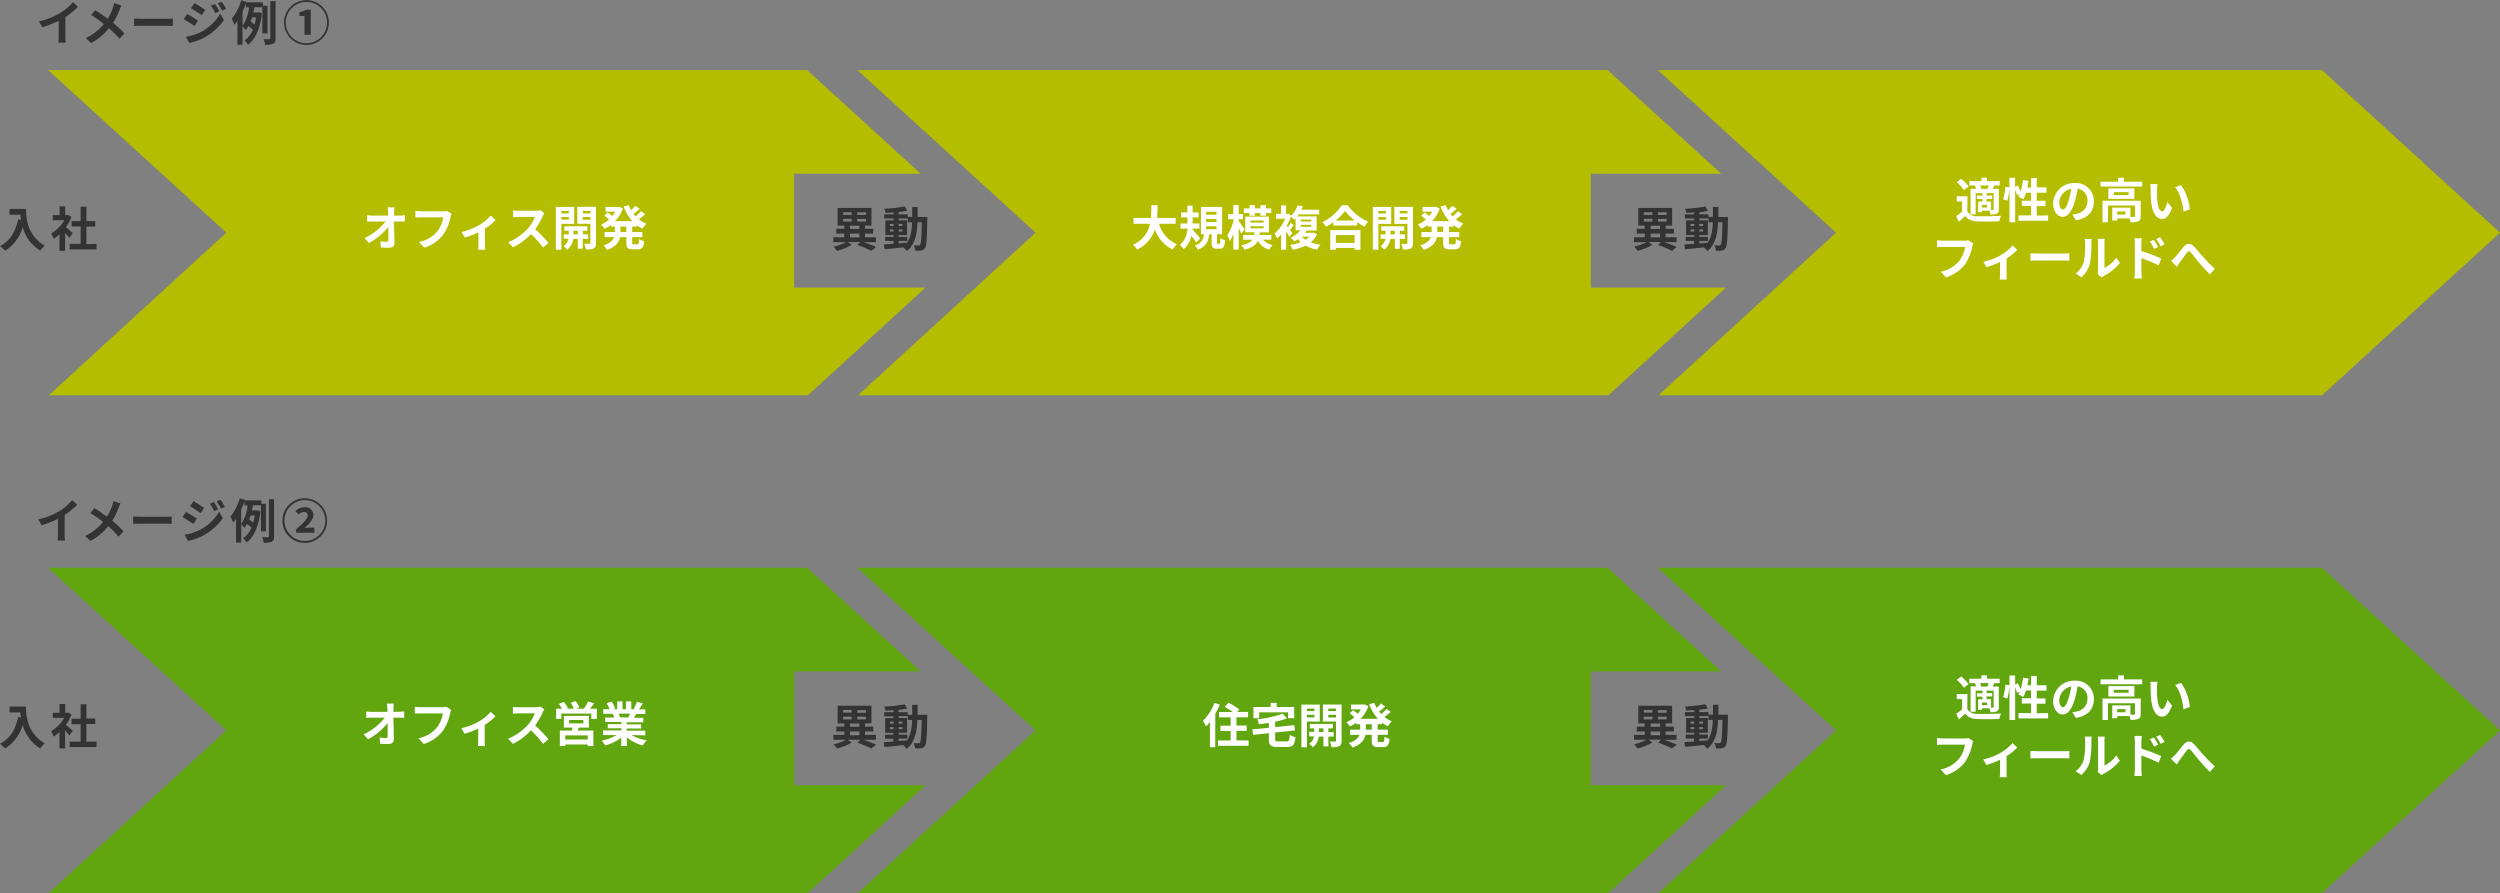 <svg xmlns="http://www.w3.org/2000/svg" viewBox="0 0 734.83 262.48"><rect x="0" y="0" width="734.83" height="262.48" fill="#808080" stroke="none"/><defs><style>.cls-1{fill:#b4bd00;}.cls-2{fill:#fff;}.cls-3{fill:#333;}.cls-4{fill:#61a60e;}</style></defs><g id="レイヤー_2" data-name="レイヤー 2"><g id="レイヤー_1-2" data-name="レイヤー 1"><polygon class="cls-1" points="467.6 84.53 467.6 51.06 505.92 51.06 472.53 20.6 252.01 20.6 304.39 68.39 252.19 116.2 472.75 116.2 507.33 84.53 467.6 84.53"/><polygon class="cls-1" points="233.41 84.53 233.41 51.06 270.63 51.06 237.25 20.6 14.14 20.6 66.53 68.39 14.33 116.2 237.47 116.2 272.05 84.53 233.41 84.53"/><polygon class="cls-1" points="708.67 44.5 682.51 20.6 487.29 20.6 539.68 68.39 487.48 116.2 682.51 116.2 708.67 92.3 734.83 68.4 708.67 44.5"/><path class="cls-2" d="M117.54,63.37a10.25,10.25,0,0,0,1.46-.12v1.87c-.45,0-1,0-1.36,0h-1.81c0,2,.1,4.38.13,6.27,0,.9-.51,1.42-1.57,1.42-.86,0-1.64,0-2.44-.09l-.15-1.82a12.1,12.1,0,0,0,1.86.17c.35,0,.49-.18.49-.59,0-.94,0-2.34,0-3.78a19.15,19.15,0,0,1-5.71,4.73l-1.29-1.45a16.88,16.88,0,0,0,6.16-4.86h-3.82c-.51,0-1.11,0-1.6,0V63.27a15,15,0,0,0,1.56.1h4.63c0-.37,0-.7,0-1s-.07-.93-.14-1.42h2a11.27,11.27,0,0,0-.08,1.42v1Z"/><path class="cls-2" d="M132.73,62.83a5.58,5.58,0,0,0-.31,1,14.32,14.32,0,0,1-2.1,5.1,11.22,11.22,0,0,1-5.63,3.87l-1.53-1.68a9.21,9.21,0,0,0,5.49-3.28,8.77,8.77,0,0,0,1.64-3.95h-6.52c-.63,0-1.31,0-1.67.06V62c.42,0,1.22.11,1.68.11h6.47a4.62,4.62,0,0,0,1.11-.11Z"/><path class="cls-2" d="M145.68,64.68a17.77,17.77,0,0,1-3.15,2.54v4.66a7.41,7.41,0,0,0,.1,1.52h-2.08a12.82,12.82,0,0,0,.07-1.52v-3.6a25.62,25.62,0,0,1-4,1.53l-.93-1.62a18.67,18.67,0,0,0,4.94-1.9,13.91,13.91,0,0,0,3.6-2.91Z"/><path class="cls-2" d="M160,62.67a6.9,6.9,0,0,0-.49.86,20.52,20.52,0,0,1-2.2,3.86,38.82,38.82,0,0,1,3.91,4l-1.6,1.39a31.34,31.34,0,0,0-3.53-4,18.61,18.61,0,0,1-5.26,3.93l-1.45-1.51a16,16,0,0,0,5.75-4,11,11,0,0,0,2.08-3.43h-4.75c-.58,0-1.35.08-1.65.09v-2c.38.05,1.23.09,1.65.09h4.94a5,5,0,0,0,1.45-.18Z"/><path class="cls-2" d="M165,65.79v7.59h-1.63V60.83h5.4v5ZM165,62v.72h2.2V62Zm2.2,2.56v-.77H165v.77Zm4.1,5.65v2.89h-1.46V70.23h-1.34a4.55,4.55,0,0,1-1.79,3.14,6.06,6.06,0,0,0-1.07-1,3.31,3.31,0,0,0,1.43-2.19H165.7V68.87h1.47V67.82h-1.28V66.5h6.77v1.32h-1.32v1.05h1.54v1.36Zm-1.46-1.36V67.82h-1.3v1.05Zm5.34,2.56c0,.86-.15,1.32-.66,1.59a5,5,0,0,1-2.29.32,5.84,5.84,0,0,0-.51-1.65c.63,0,1.32,0,1.53,0s.29-.08.29-.28v-5.6h-3.85v-5h5.49ZM171.31,62v.72h2.27V62Zm2.27,2.59v-.8h-2.27v.8Z"/><path class="cls-2" d="M185.82,66.6v1.59h3v1.52h-3v1.51c0,.51.05.59.45.59h1.07c.37,0,.44-.28.49-1.59a4.05,4.05,0,0,0,1.5.65c-.16,1.85-.6,2.41-1.83,2.41H186c-1.51,0-1.89-.49-1.89-2V69.71h-1.85c-.31,1.47-1.23,2.86-3.82,3.73a6.38,6.38,0,0,0-1.07-1.33c1.94-.59,2.78-1.46,3.13-2.4h-2.78V68.19h3V66.6h-1.18v-.46a11.28,11.28,0,0,1-1.86,1.11,6.81,6.81,0,0,0-1-1.26A8.69,8.69,0,0,0,179,64.54a16.88,16.88,0,0,0-1.39-1.19l1-.87c.42.3,1,.7,1.35,1a7.9,7.9,0,0,0,.88-1.26H178V60.83h3.66l.29-.06,1.12.52A9.68,9.68,0,0,1,180.79,65h5.07a12.9,12.9,0,0,1-2.55-4.29l1.5-.42a8.91,8.91,0,0,0,.7,1.5,14.85,14.85,0,0,0,1.25-1.3l1.26.9c-.58.51-1.22,1.06-1.8,1.48.2.25.41.49.63.73a14.29,14.29,0,0,0,1.57-1.51l1.22.86a21.93,21.93,0,0,1-1.85,1.52A8.71,8.71,0,0,0,190,65.76a6.93,6.93,0,0,0-1.15,1.44,9.42,9.42,0,0,1-1.72-1v.45Zm-1.74,0h-1.72v1.59h1.72Z"/><path class="cls-2" d="M340.68,65.78a9.35,9.35,0,0,0,5.24,6,6.73,6.73,0,0,0-1.23,1.57,10.43,10.43,0,0,1-5.25-5.94,9.65,9.65,0,0,1-5.24,5.95A5,5,0,0,0,333,71.94,8.4,8.4,0,0,0,338,65.78h-4.82V64.05h5.1c.14-1.31.12-2.59.14-3.74h1.82c0,1.15,0,2.44-.17,3.74h5.5v1.73Z"/><path class="cls-2" d="M351.6,71.28a23.83,23.83,0,0,0-1.4-2,6.91,6.91,0,0,1-2.28,3.94A6.08,6.08,0,0,0,346.78,72,6.35,6.35,0,0,0,349,67.19h-2V65.68h2V63.91h-1.82V62.44H349v-2h1.55v2h1.76v1.47h-1.76v1.77h2v1.51h-2l0,.34c.59.6,1.93,2.14,2.24,2.53Zm6.79.38c.23,0,.28-.18.31-1.65a4.93,4.93,0,0,0,1.38.6c-.14,2-.52,2.49-1.52,2.49h-.92c-1.23,0-1.5-.46-1.5-1.83V68.83h-.72c-.23,2.06-.86,3.63-3.33,4.57a4.34,4.34,0,0,0-.9-1.25,3.45,3.45,0,0,0,2.67-3.32H353v-8h6.22v8h-1.5v2.41c0,.38,0,.42.24.42Zm-3.89-8.57h3.07v-.83H354.5Zm0,2.14h3.07V64.4H354.5Zm0,2.13h3.07v-.83H354.5Z"/><path class="cls-2" d="M364.82,68.65c-.16-.41-.42-1-.72-1.59v6.31h-1.58V68.63a11.66,11.66,0,0,1-1,2.23,11.2,11.2,0,0,0-.8-1.68,13.18,13.18,0,0,0,1.84-4.37v-.37H361V62.9h1.51V60.3h1.58v2.6h1.26v1.53H364.1v.49c.42.56,1.46,2.16,1.71,2.56Zm6.44,1.8A4.78,4.78,0,0,0,374.08,72a6.31,6.31,0,0,0-1,1.37,5.13,5.13,0,0,1-3.33-2.6c-.59,1.2-1.72,2.07-4,2.63a4.7,4.7,0,0,0-.85-1.33c1.76-.35,2.68-.87,3.2-1.6h-2.68V69.08h3.21c0-.25.08-.52.11-.8H366V63.66h7v4.62h-2.69c0,.28-.07.54-.11.8h3.5v1.37Zm-4-7.83h-1.64V61.25h1.64v-.94h1.59v.94h1.62v-.94h1.63v.94h1.57v1.37h-1.57v.8h-1.63v-.8h-1.62v.8h-1.59Zm.3,2.81h3.85v-.62h-3.85Zm0,1.69h3.85V66.5h-3.85Z"/><path class="cls-2" d="M387.11,68.84a6.46,6.46,0,0,1-1.86,2.38,12.05,12.05,0,0,0,2.91.7,6.18,6.18,0,0,0-1,1.46,10.52,10.52,0,0,1-3.39-1.19A13.9,13.9,0,0,1,380,73.4a5.57,5.57,0,0,0-.83-1.42,13.71,13.71,0,0,0,3.18-.78,6.64,6.64,0,0,1-.85-.91,11.45,11.45,0,0,1-1.1.67,4.3,4.3,0,0,0-1.08-1.09,7.75,7.75,0,0,0,2.92-2.19h-1.42V64.16a4.18,4.18,0,0,1-.4.44,4.64,4.64,0,0,0-1-.86,17.3,17.3,0,0,1-1.18,2.64l.35.43a13,13,0,0,0,.73-1.33l.94.66c-.37.53-.73,1.06-1.05,1.48l.66.87-.93,1.1a17.24,17.24,0,0,0-.91-1.56v5.35h-1.48V68.89a11.29,11.29,0,0,1-1.17,1.21,5.36,5.36,0,0,0-.75-1.47,11.79,11.79,0,0,0,3.12-4.33h-2.7V62.86h1.48V60.37h1.49v2.49h.44l.26,0,.84.53a9,9,0,0,0,1.86-3l1.54.25c-.14.34-.29.66-.45,1h5.24v1.37h-6a4.65,4.65,0,0,1-.42.6H387v4.16H384.1c-.16.22-.31.45-.49.66h2.22l.3-.06Zm-4.76-3.72h3.08v-.58h-3.08Zm0,1.54h3.08v-.59h-3.08Zm.33,2.9a4.72,4.72,0,0,0,1.1.92,4.88,4.88,0,0,0,1.09-.92Z"/><path class="cls-2" d="M396.14,60.31a14,14,0,0,0,6,4.82,8.93,8.93,0,0,0-1.08,1.5,17.06,17.06,0,0,1-2.14-1.33v1h-7v-1a19.37,19.37,0,0,1-2.17,1.37,6.36,6.36,0,0,0-1.05-1.36,14.79,14.79,0,0,0,5.7-5ZM391,67.65h8.88V73.4h-1.71v-.52h-5.53v.52H391Zm7.21-2.86A15.15,15.15,0,0,1,395.35,62a14.27,14.27,0,0,1-2.79,2.84Zm-5.57,4.33v2.29h5.53V69.12Z"/><path class="cls-2" d="M405.15,65.79v7.59h-1.63V60.83h5.4v5Zm0-3.77v.72h2.2V62Zm2.2,2.56v-.77h-2.2v.77Zm4.1,5.65v2.89H410V70.23h-1.35a4.55,4.55,0,0,1-1.79,3.14,5.73,5.73,0,0,0-1.07-1,3.31,3.31,0,0,0,1.43-2.19h-1.41V68.87h1.47V67.82H406V66.5h6.77v1.32h-1.32v1.05H413v1.36ZM410,68.87V67.82h-1.31v1.05Zm5.33,2.56c0,.86-.15,1.32-.66,1.59a5,5,0,0,1-2.29.32,5.84,5.84,0,0,0-.51-1.65c.63,0,1.32,0,1.53,0s.29-.08.29-.28v-5.6h-3.85v-5h5.49ZM411.42,62v.72h2.27V62Zm2.27,2.59v-.8h-2.27v.8Z"/><path class="cls-2" d="M425.93,66.6v1.59h3v1.52h-3v1.51c0,.51.06.59.45.59h1.08c.36,0,.43-.28.49-1.59a4,4,0,0,0,1.5.65c-.17,1.85-.61,2.41-1.84,2.41h-1.53c-1.51,0-1.89-.49-1.89-2V69.71h-1.85c-.3,1.47-1.23,2.86-3.82,3.73a6.38,6.38,0,0,0-1.07-1.33c1.94-.59,2.78-1.46,3.13-2.4H417.8V68.19h3V66.6h-1.17v-.46a11.8,11.8,0,0,1-1.87,1.11,6.42,6.42,0,0,0-1-1.26,8.54,8.54,0,0,0,2.33-1.45,14.1,14.1,0,0,0-1.39-1.19l1.05-.87c.42.3,1,.7,1.35,1a7.9,7.9,0,0,0,.88-1.26h-2.86V60.83h3.66l.29-.06,1.12.52A9.56,9.56,0,0,1,420.9,65H426a12.9,12.9,0,0,1-2.55-4.29l1.5-.42a9.77,9.77,0,0,0,.7,1.5,13.51,13.51,0,0,0,1.25-1.3l1.26.9c-.58.51-1.22,1.06-1.79,1.48a8.42,8.42,0,0,0,.63.73,14.14,14.14,0,0,0,1.56-1.51l1.22.86a21.93,21.93,0,0,1-1.85,1.52,8.59,8.59,0,0,0,2.18,1.27,6.34,6.34,0,0,0-1.15,1.44,9.5,9.5,0,0,1-1.73-1v.45Zm-1.74,0h-1.72v1.59h1.72Z"/><path class="cls-2" d="M578.26,62.16a3.24,3.24,0,0,0,3,1.39c1.68.07,5,0,6.92-.13a7.06,7.06,0,0,0-.52,1.63c-1.74.08-4.71.11-6.42,0a4.39,4.39,0,0,1-3.63-1.56c-.56.55-1.13,1.08-1.84,1.68l-.79-1.65a15.89,15.89,0,0,0,1.74-1.29V59.22h-1.57V57.69h3.15Zm-1-6.28a11,11,0,0,0-2.1-2.32l1.27-1a12.42,12.42,0,0,1,2.2,2.22Zm3.43-1.37h-1.85V53.22h3.57v-1H584v1h3.78v1.29H586.2c-.18.37-.35.69-.5,1h1.82v6c0,.67-.11,1-.56,1.29a4.51,4.51,0,0,1-1.89.24,5.08,5.08,0,0,0-.32-1.11h-2.19v.42h-1.13V59.26h1.29v-.77h-1.64v-1h1.64v-.73h-2V63h-1.5V55.49h1.6a3.8,3.8,0,0,0-.35-.92Zm3.49,1c.12-.29.25-.66.36-1H582a3.15,3.15,0,0,1,.33,1Zm-.12,4.71h-1.51V61h1.51ZM586,56.75h-2.08v.73h1.65v1h-1.65v.77h1.31V61.7h.56c.16,0,.21-.06.21-.23Z"/><path class="cls-2" d="M602,63.31v1.58H593.3V63.31H597v-2.8h-2.71V59H597V56.66H595.5a9.34,9.34,0,0,1-.79,1.93,14.66,14.66,0,0,0-1.48-.76q.21-.37.42-.81l-.8.36a10.3,10.3,0,0,0-.53-1.61v9.57h-1.67v-10A17.83,17.83,0,0,1,590,59l-1.23-.45a16.69,16.69,0,0,0,.68-3.64l1.18.16V52.26h1.67V54.9l.81-.33a16.8,16.8,0,0,1,.77,1.76,16.86,16.86,0,0,0,.74-3.41l1.63.22c-.1.66-.21,1.32-.35,2H597V52.34h1.67v2.75h2.85v1.57h-2.85V59h2.56v1.56h-2.56v2.8Z"/><path class="cls-2" d="M609.13,63.06a11.06,11.06,0,0,0,1.29-.23,3.75,3.75,0,0,0,3.15-3.71,3.43,3.43,0,0,0-2.9-3.67,29.2,29.2,0,0,1-.82,3.77c-.83,2.8-2,4.51-3.55,4.51s-2.83-1.7-2.83-4a6.18,6.18,0,0,1,6.39-5.93,5.29,5.29,0,0,1,5.6,5.42c0,2.91-1.79,5-5.29,5.52Zm-1.08-4.21a21.44,21.44,0,0,0,.75-3.36,4.36,4.36,0,0,0-3.52,4c0,1.4.56,2.09,1.08,2.09S607.49,60.73,608.05,58.85Z"/><path class="cls-2" d="M629.66,53.42v1.41H617.42V53.42h5.18V52.24h1.69v1.18Zm-.45,10.15c0,.78-.15,1.22-.7,1.48a5.65,5.65,0,0,1-2.27.26,4.92,4.92,0,0,0-.32-1.12h-3.61v.63h-1.46V61.05h5.35v2.72h1.07c.2,0,.26-.06.26-.22V60.42H619.6v4.92H618V59h11.23Zm-1.85-8.2v3.08h-7.65V55.37Zm-1.69,1.1H621.3v.86h4.37Zm-.94,5.69h-2.42v.91h2.42Z"/><path class="cls-2" d="M634,55.83c0,.9,0,2,.08,2.94.2,2,.62,3.36,1.49,3.36.65,0,1.2-1.62,1.47-2.72l1.4,1.69c-.93,2.4-1.8,3.26-2.92,3.26-1.51,0-2.84-1.37-3.23-5.1-.13-1.27-.16-2.88-.16-3.74a8.43,8.43,0,0,0-.09-1.4l2.13,0A10.74,10.74,0,0,0,634,55.83Zm9.63,5.7-1.83.7c-.21-2.23-1-5.49-2.47-7.2l1.77-.59A15,15,0,0,1,643.67,61.53Z"/><path class="cls-2" d="M580,71.59a5.33,5.33,0,0,0-.31,1,14.32,14.32,0,0,1-2.1,5.1A11.26,11.26,0,0,1,572,81.54l-1.53-1.68a9.29,9.29,0,0,0,5.49-3.28,8.77,8.77,0,0,0,1.64-4H571c-.63,0-1.3,0-1.66.05v-2c.42,0,1.21.11,1.68.11h6.47a4.62,4.62,0,0,0,1.11-.11Z"/><path class="cls-2" d="M592.94,73.44A17.77,17.77,0,0,1,589.79,76v4.66a8.19,8.19,0,0,0,.09,1.51h-2.07c0-.28.07-1,.07-1.51V77a25.62,25.62,0,0,1-4,1.53L583,76.94a18.62,18.62,0,0,0,5-1.89,13.91,13.91,0,0,0,3.6-2.91Z"/><path class="cls-2" d="M596.82,74.44c.51,0,1.53.08,2.26.08h7.52c.65,0,1.28-.06,1.64-.08v2.19c-.34,0-1-.07-1.64-.07h-7.52c-.8,0-1.74,0-2.26.07Z"/><path class="cls-2" d="M610.1,80.4a6.64,6.64,0,0,0,2.38-3.35,24.23,24.23,0,0,0,.4-5.54,5.43,5.43,0,0,0-.12-1.28h2.06a8,8,0,0,0-.1,1.26,30.83,30.83,0,0,1-.42,6,8.12,8.12,0,0,1-2.5,4Zm6.48.21a5,5,0,0,0,.11-1V71.41a6.59,6.59,0,0,0-.11-1.2h2.09a6.25,6.25,0,0,0-.1,1.21v7.33a8.85,8.85,0,0,0,3.46-3l1.08,1.54a15.32,15.32,0,0,1-4.75,3.83,3.89,3.89,0,0,0-.62.42Z"/><path class="cls-2" d="M629.42,73.78A49,49,0,0,1,635.27,76l-.78,2a38.69,38.69,0,0,0-5.07-2.09v4c0,.39.07,1.37.14,1.94h-2.2a15.82,15.82,0,0,0,.14-1.94V71.73a9.64,9.64,0,0,0-.14-1.69h2.18a16.78,16.78,0,0,0-.12,1.69Zm3.72-.62A11.25,11.25,0,0,0,631.91,71l1.18-.5c.39.59.95,1.48,1.27,2.11Zm1.92-.78a12.61,12.61,0,0,0-1.3-2.11l1.16-.54a17.72,17.72,0,0,1,1.32,2.07Z"/><path class="cls-2" d="M639.29,75.63c.64-.66,1.72-2.09,2.57-3.09s1.88-1.2,2.89-.22,2,2.35,2.87,3.25A46.82,46.82,0,0,0,651,79l-1.43,1.64c-1-.94-2.18-2.27-3.07-3.3S644.62,75,644,74.24c-.49-.53-.74-.46-1.14,0-.55.7-1.54,2.07-2.13,2.86-.32.45-.63,1-.89,1.32l-1.68-1.74A12.84,12.84,0,0,0,639.29,75.63Z"/><path class="cls-3" d="M7.64,61.42c0,2.65.37,7.76,5.51,10.8a8.9,8.9,0,0,0-1.34,1.45,11.82,11.82,0,0,1-5.14-6.9,12.09,12.09,0,0,1-5.15,6.92A13.56,13.56,0,0,0,0,72.33c2.9-1.47,4.57-4.17,5.33-7.86l.86.16A15.16,15.16,0,0,1,6,63.11H2.81V61.42Z"/><path class="cls-3" d="M20.38,69.91a18.39,18.39,0,0,0-1.24-1.47v5.28H17.49V68.88a12.31,12.31,0,0,1-1.73,1.35A6.65,6.65,0,0,0,15,68.65a10.51,10.51,0,0,0,3.9-3.93H15.51V63.23h2V60.65h1.65v2.58h.62l.3-.08.93.61a13.58,13.58,0,0,1-1.64,3c.67.55,1.74,1.52,2,1.8Zm8,1.78v1.62h-7.9V71.69H23.7V66.56H21.05V65H23.7V60.76h1.7V65H28v1.61H25.4v5.13Z"/><path class="cls-3" d="M253.83,71.17c1.34.46,2.76,1,3.67,1.43l-1.4,1.14A32.81,32.81,0,0,0,252,72l.85-.85h-3.67l1.14.81A16,16,0,0,1,246,73.73a9.07,9.07,0,0,0-1-1.22,15.14,15.14,0,0,0,3.68-1.34h-3.72V69.74h3.19V68.67h-2.32V67.25h2.32v-.94H246.2v-5.2h9.95v5.2h-1.9v.94h2.41v1.42h-2.41v1.07h3.22v1.43Zm-6-8h2.51v-.77H247.8Zm0,1.94h2.51v-.78H247.8Zm2,2.18h2.78v-.94h-2.78Zm0,2.49h2.78V68.67h-2.78Zm4.71-7.38h-2.56v.77h2.56Zm0,1.93h-2.56v.78h2.56Z"/><path class="cls-3" d="M272.56,63.79s0,.54,0,.74c-.12,5.73-.23,7.76-.68,8.4a1.56,1.56,0,0,1-1.1.7,9.11,9.11,0,0,1-1.73.06,4,4,0,0,0-.49-1.6c.61.06,1.14.07,1.41.07a.48.48,0,0,0,.47-.24c.3-.37.43-2.08.52-6.61h-1.26c-.18,3.76-.82,6.64-3.17,8.5a5.72,5.72,0,0,0-1-1.1c-2,.21-4,.42-5.53.54l-.2-1.4,2.84-.19v-.84h-2.46V69.64h2.46v-.55h-2.41V64.77h2.41v-.55H259.9V63h2.75v-.57c-.81.06-1.61.1-2.36.12a5,5,0,0,0-.37-1.18,42.26,42.26,0,0,0,6-.69l.73,1.25c-.74.15-1.61.28-2.52.38V63h2.68v.77h1.32c0-.93,0-1.9,0-2.93h1.59c0,1,0,2,0,2.93Zm-11,2.64h1.09v-.61h-1.09Zm1.09,1.63v-.63h-1.09v.63Zm1.5,3.47c.8,0,1.62-.12,2.43-.19,1.09-1.52,1.43-3.52,1.52-6h-1.27V64.22h-2.68v.55h2.47v4.32h-2.47v.55h2.53v1.18h-2.53Zm1.09-5.1v-.61h-1.09v.61Zm-1.09,1v.63h1.09v-.63Z"/><path class="cls-3" d="M489.17,71.17c1.34.46,2.77,1,3.67,1.43l-1.39,1.14A33,33,0,0,0,487.37,72l.85-.85h-3.67l1.14.81a16,16,0,0,1-4.37,1.75,9,9,0,0,0-1-1.22A15.06,15.06,0,0,0,484,71.17h-3.71V69.74h3.18V68.67H481.1V67.25h2.32v-.94h-1.87v-5.2h9.94v5.2h-1.9v.94H492v1.42h-2.42v1.07h3.22v1.43Zm-6-8h2.51v-.77h-2.51Zm0,1.94h2.51v-.78h-2.51Zm2,2.18h2.78v-.94h-2.78Zm0,2.49h2.78V68.67h-2.78Zm4.7-7.38h-2.55v.77h2.55Zm0,1.93h-2.55v.78h2.55Z"/><path class="cls-3" d="M507.9,63.79s0,.54,0,.74c-.13,5.73-.24,7.76-.69,8.4a1.56,1.56,0,0,1-1.1.7,9.11,9.11,0,0,1-1.73.06,4,4,0,0,0-.49-1.6c.62.06,1.15.07,1.41.07a.51.51,0,0,0,.48-.24c.29-.37.43-2.08.51-6.61H505c-.19,3.76-.83,6.64-3.17,8.5a5.79,5.79,0,0,0-1-1.1c-2,.21-4,.42-5.53.54l-.19-1.4,2.83-.19v-.84h-2.46V69.64H498v-.55h-2.4V64.77H498v-.55h-2.75V63H498v-.57c-.81.06-1.61.1-2.36.12a5.54,5.54,0,0,0-.36-1.18,42.11,42.11,0,0,0,6-.69L502,62c-.74.15-1.61.28-2.51.38V63h2.68v.77h1.31c0-.93,0-1.9,0-2.93h1.6c0,1,0,2,0,2.93Zm-11,2.64H498v-.61H496.9ZM498,68.06v-.63H496.9v.63Zm1.51,3.47c.79,0,1.62-.12,2.43-.19,1.09-1.52,1.42-3.52,1.52-6h-1.27V64.22H499.5v.55H502v4.32H499.5v.55H502v1.18H499.5Zm1.09-5.1v-.61H499.5v.61Zm-1.09,1v.63h1.09v-.63Z"/><path class="cls-3" d="M19.23,10.72a10.4,10.4,0,0,0,.12,1.83h-2.2a17.12,17.12,0,0,0,.1-1.83V6.12A27.39,27.39,0,0,1,12.44,8l-1-1.71a21.23,21.23,0,0,0,6.35-2.54A14.77,14.77,0,0,0,21.43.62L22.93,2a23.31,23.31,0,0,1-3.7,3Z"/><path class="cls-3" d="M35.7,1.65a10.72,10.72,0,0,0-.57,1.25,20,20,0,0,1-1.89,3.81,36.08,36.08,0,0,1,3.32,3.08L35.13,11.4A28.08,28.08,0,0,0,32,8.32a17.4,17.4,0,0,1-5.19,4.33l-1.61-1.44a15.26,15.26,0,0,0,5.31-4.14A35.64,35.64,0,0,0,26.8,4.43L28,3c1.11.7,2.55,1.68,3.68,2.52a15.54,15.54,0,0,0,1.54-3.31A12.21,12.21,0,0,0,33.56.9Z"/><path class="cls-3" d="M39.42,5.45c.5,0,1.52.08,2.25.08h7.5c.64,0,1.27,0,1.63-.08v2.2c-.33,0-1-.07-1.63-.07h-7.5c-.8,0-1.73,0-2.25.07Z"/><path class="cls-3" d="M58.19,6.08l-1,1.57a36,36,0,0,0-3.18-2L55,4.1C56,4.61,57.48,5.58,58.19,6.08Zm1.12,3.19A14.17,14.17,0,0,0,64.74,4l1.08,1.91a17,17,0,0,1-5.55,5,17.23,17.23,0,0,1-4.66,1.72l-1-1.83A15,15,0,0,0,59.31,9.27Zm1-6.36-1,1.54c-.78-.54-2.24-1.48-3.16-2l1-1.54C58.07,1.42,59.6,2.41,60.33,2.91Zm4.16.44-1.21.52a12.74,12.74,0,0,0-1.23-2.2l1.16-.49A21.31,21.31,0,0,1,64.49,3.35Zm2-.76-1.19.53A14.34,14.34,0,0,0,64,1L65.13.5A18.33,18.33,0,0,1,66.45,2.59Z"/><path class="cls-3" d="M77.12,9.83V2.14H74.78c-.1.49-.2,1-.31,1.52h1.24L76,3.6l1,.29c-.5,4.53-2,7.69-4.11,9.26a5.61,5.61,0,0,0-1-1.27,7.22,7.22,0,0,0,2.44-3.1A9.63,9.63,0,0,0,73,7.63a6.3,6.3,0,0,1-.81,1.18,8.67,8.67,0,0,0-.92-1.12v5.45H69.78v-7a12.32,12.32,0,0,1-.87,1.15,11.41,11.41,0,0,0-.79-1.79A15.44,15.44,0,0,0,70.88.08l1.54.47,0,.14h4.85v1h1.37V9.83ZM71.3,7.59a12.13,12.13,0,0,0,1.9-5.45h-.92V1c-.28.82-.62,1.63-1,2.43ZM74.09,5.1c-.14.42-.28.83-.43,1.22a10.91,10.91,0,0,1,1.16.92,17.4,17.4,0,0,0,.47-2.14ZM81,.34V11.26c0,.88-.15,1.32-.67,1.59a5.61,5.61,0,0,1-2.39.32,5.82,5.82,0,0,0-.5-1.64c.76,0,1.47,0,1.72,0s.31-.07.31-.31V.34Z"/><path class="cls-3" d="M83.48,6.61a6.59,6.59,0,1,1,6.59,6.61A6.61,6.61,0,0,1,83.48,6.61Zm12.66,0a6.07,6.07,0,1,0-6.07,6.1A6.08,6.08,0,0,0,96.14,6.61ZM89.5,4.68H88V3.56a6.21,6.21,0,0,0,2-.69h1.34v7.36H89.5Z"/><polygon class="cls-4" points="467.6 230.81 467.6 197.34 505.92 197.34 472.53 166.89 252.01 166.89 304.39 214.67 252.19 262.48 472.75 262.48 507.33 230.81 467.6 230.81"/><polygon class="cls-4" points="233.41 230.81 233.41 197.34 270.63 197.34 237.25 166.89 14.14 166.89 66.53 214.67 14.33 262.48 237.47 262.48 272.05 230.81 233.41 230.81"/><polygon class="cls-4" points="708.67 190.78 682.51 166.89 487.29 166.89 539.68 214.67 487.48 262.48 682.51 262.48 708.67 238.58 734.83 214.68 708.67 190.78"/><path class="cls-2" d="M358.52,207.11a23.18,23.18,0,0,1-1.31,2.71v9.8h-1.58v-7.39a13.83,13.83,0,0,1-1.16,1.31,11.3,11.3,0,0,0-.87-1.69,15,15,0,0,0,3.38-5.24ZM367,217.65v1.57h-9v-1.57h3.73v-2.79h-3v-1.57h3v-2.44h-3.41v-1.57h4a20.09,20.09,0,0,0-2.34-1.54l1.11-1.19a18.84,18.84,0,0,1,3.17,2l-.62.7h3.21v1.57h-3.41v2.44h3v1.57h-3v2.79Z"/><path class="cls-2" d="M378.12,217.93c.76,0,.88-.3,1-1.94a4.82,4.82,0,0,0,1.66.69c-.23,2.26-.75,2.89-2.51,2.89h-2.7c-2.05,0-2.61-.54-2.61-2.33V215.5l-4.64.49-.19-1.61,4.83-.47v-1.42c-1,.16-2,.28-2.94.38a5.46,5.46,0,0,0-.49-1.46,30.44,30.44,0,0,0,7.47-1.64l1.3,1.38a22.77,22.77,0,0,1-3.5,1v1.56l5.64-.56.2,1.55-5.84.61v1.89c0,.63.12.72.95.72Zm-8-6.82h-1.7v-3.3h5.06v-1.22h1.76v1.22h5.16v3.3h-1.78v-1.73h-8.5Z"/><path class="cls-2" d="M384.15,212.07v7.59h-1.63V207.11h5.4v5Zm0-3.77V209h2.2v-.72Zm2.2,2.57v-.77h-2.2v.77Zm4.1,5.64v2.89H389v-2.89h-1.35a4.55,4.55,0,0,1-1.79,3.14,6.11,6.11,0,0,0-1.07-1,3.27,3.27,0,0,0,1.43-2.19h-1.41v-1.36h1.47V214.1H385v-1.31h6.77v1.31h-1.32v1.05H392v1.36ZM389,215.15V214.1h-1.31v1.05Zm5.33,2.57c0,.85-.15,1.31-.66,1.58a5,5,0,0,1-2.29.32,5.84,5.84,0,0,0-.51-1.65c.63,0,1.32,0,1.53,0s.29-.08.29-.28v-5.6h-3.85v-5h5.49Zm-3.91-9.42V209h2.27v-.72Zm2.27,2.59v-.79h-2.27v.79Z"/><path class="cls-2" d="M404.93,212.88v1.59h3V216h-3v1.52c0,.5.06.58.45.58h1.08c.36,0,.43-.28.49-1.59a4.16,4.16,0,0,0,1.5.66c-.17,1.84-.61,2.41-1.84,2.41h-1.53c-1.51,0-1.89-.49-1.89-2V216h-1.85c-.3,1.47-1.23,2.86-3.82,3.73a6.38,6.38,0,0,0-1.07-1.33c1.94-.59,2.78-1.46,3.13-2.4H396.8v-1.52h3v-1.59h-1.17v-.46a11.09,11.09,0,0,1-1.87,1.11,6.73,6.73,0,0,0-1-1.26,8.75,8.75,0,0,0,2.33-1.44,12.92,12.92,0,0,0-1.39-1.2l1.05-.86c.42.29,1,.7,1.35,1a7.9,7.9,0,0,0,.88-1.26h-2.86v-1.43h3.66l.29-.05,1.12.52a9.52,9.52,0,0,1-2.28,3.72H405a12.9,12.9,0,0,1-2.55-4.29l1.5-.42a9.77,9.77,0,0,0,.7,1.5,13.51,13.51,0,0,0,1.25-1.3l1.26.9c-.58.52-1.22,1.06-1.79,1.48a8.42,8.42,0,0,0,.63.73,14.14,14.14,0,0,0,1.56-1.51l1.22.87c-.57.51-1.24,1.07-1.85,1.51a8.59,8.59,0,0,0,2.18,1.27,6.18,6.18,0,0,0-1.15,1.45,10.77,10.77,0,0,1-1.73-1.05v.44Zm-1.74,0h-1.72v1.59h1.72Z"/><path class="cls-2" d="M578.26,208.44a3.24,3.24,0,0,0,3,1.39c1.68.07,5,0,6.92-.13a7.22,7.22,0,0,0-.52,1.63c-1.74.08-4.71.11-6.42,0a4.39,4.39,0,0,1-3.63-1.56c-.56.55-1.13,1.08-1.84,1.69l-.79-1.66a15.89,15.89,0,0,0,1.74-1.29V205.5h-1.57V204h3.15Zm-1-6.27a10.84,10.84,0,0,0-2.1-2.33l1.27-1a12.14,12.14,0,0,1,2.2,2.23Zm3.43-1.38h-1.85V199.5h3.57v-1H584v1h3.78v1.29H586.2c-.18.37-.35.69-.5,1h1.82v6c0,.68-.11,1-.56,1.29a4.35,4.35,0,0,1-1.89.24,5.08,5.08,0,0,0-.32-1.11h-2.19v.42h-1.13v-3.08h1.29v-.77h-1.64v-1h1.64V203h-2v6.21h-1.5v-7.48h1.6a4,4,0,0,0-.35-.92Zm3.49,1c.12-.29.25-.65.36-1H582a3.24,3.24,0,0,1,.33,1Zm-.12,4.71h-1.51v.77h1.51ZM586,203h-2.08v.72h1.65v1h-1.65v.77h1.31V208h.56c.16,0,.21-.06.21-.22Z"/><path class="cls-2" d="M602,209.59v1.58H593.3v-1.58H597v-2.8h-2.71v-1.56H597v-2.29H595.5a9.12,9.12,0,0,1-.79,1.93,14.66,14.66,0,0,0-1.48-.76c.14-.25.28-.51.42-.81l-.8.37a10.37,10.37,0,0,0-.53-1.62v9.57h-1.67v-10a17.85,17.85,0,0,1-.63,3.71l-1.23-.45a16.46,16.46,0,0,0,.68-3.64l1.18.17v-2.86h1.67v2.65l.81-.34a16.94,16.94,0,0,1,.77,1.77,17.11,17.11,0,0,0,.74-3.42l1.63.22c-.1.66-.21,1.32-.35,2H597v-2.75h1.67v2.75h2.85v1.57h-2.85v2.29h2.56v1.56h-2.56v2.8Z"/><path class="cls-2" d="M609.13,209.34a11.06,11.06,0,0,0,1.29-.23,3.75,3.75,0,0,0,3.15-3.71,3.43,3.43,0,0,0-2.9-3.67,29.2,29.2,0,0,1-.82,3.77c-.83,2.8-2,4.51-3.55,4.51s-2.83-1.69-2.83-4a6.18,6.18,0,0,1,6.39-5.94,5.29,5.29,0,0,1,5.6,5.42c0,2.91-1.79,5-5.29,5.52Zm-1.08-4.2a21.83,21.83,0,0,0,.75-3.37,4.36,4.36,0,0,0-3.52,4c0,1.41.56,2.09,1.08,2.09S607.49,207,608.05,205.14Z"/><path class="cls-2" d="M629.66,199.7v1.42H617.42V199.7h5.18v-1.18h1.69v1.18Zm-.45,10.16c0,.77-.15,1.22-.7,1.47a5.65,5.65,0,0,1-2.27.26,4.92,4.92,0,0,0-.32-1.12h-3.61v.63h-1.46v-3.77h5.35v2.72a9.07,9.07,0,0,0,1.07,0c.2,0,.26-.05.26-.22v-3.12H619.6v4.91H618v-6.3h11.23Zm-1.85-8.21v3.08h-7.65v-3.08Zm-1.69,1.1H621.3v.86h4.37Zm-.94,5.69h-2.42v.91h2.42Z"/><path class="cls-2" d="M634,202.11c0,.9,0,1.95.08,2.94.2,2,.62,3.36,1.49,3.36.65,0,1.2-1.62,1.47-2.71l1.4,1.68c-.93,2.41-1.8,3.26-2.92,3.26-1.51,0-2.84-1.37-3.23-5.1-.13-1.27-.16-2.88-.16-3.74a8.43,8.43,0,0,0-.09-1.4l2.13,0A10.74,10.74,0,0,0,634,202.11Zm9.63,5.7-1.83.7c-.21-2.22-1-5.49-2.47-7.2l1.77-.59A15,15,0,0,1,643.67,207.81Z"/><path class="cls-2" d="M580,217.87a5.58,5.58,0,0,0-.31,1,14.32,14.32,0,0,1-2.1,5.1,11.26,11.26,0,0,1-5.63,3.87l-1.53-1.68a9.24,9.24,0,0,0,5.49-3.28,8.77,8.77,0,0,0,1.64-4H571c-.63,0-1.3,0-1.66.06v-2c.42,0,1.21.11,1.68.11h6.47a4.62,4.62,0,0,0,1.11-.11Z"/><path class="cls-2" d="M592.94,219.72a17.77,17.77,0,0,1-3.15,2.54v4.66a8.31,8.31,0,0,0,.09,1.52h-2.07c0-.28.07-1,.07-1.52v-3.6a25.62,25.62,0,0,1-4,1.53l-.94-1.63a18.29,18.29,0,0,0,5-1.89,13.91,13.91,0,0,0,3.6-2.91Z"/><path class="cls-2" d="M596.82,220.72c.51,0,1.53.08,2.26.08h7.52c.65,0,1.28-.05,1.64-.08v2.2c-.34,0-1-.07-1.64-.07h-7.52c-.8,0-1.74,0-2.26.07Z"/><path class="cls-2" d="M610.1,226.68a6.62,6.62,0,0,0,2.38-3.34,24.36,24.36,0,0,0,.4-5.55,5.43,5.43,0,0,0-.12-1.28h2.06a8.09,8.09,0,0,0-.1,1.27,30.78,30.78,0,0,1-.42,6,8.12,8.12,0,0,1-2.5,4Zm6.48.21a4.92,4.92,0,0,0,.11-1v-8.17a6.59,6.59,0,0,0-.11-1.2h2.09a6.4,6.4,0,0,0-.1,1.22V225a8.9,8.9,0,0,0,3.46-2.95l1.08,1.54a15.43,15.43,0,0,1-4.75,3.82,3.89,3.89,0,0,0-.62.42Z"/><path class="cls-2" d="M629.42,220.06a49,49,0,0,1,5.85,2.18l-.78,1.95a38.69,38.69,0,0,0-5.07-2.09v4c0,.39.07,1.37.14,2h-2.2a16.13,16.13,0,0,0,.14-2V218a9.64,9.64,0,0,0-.14-1.69h2.18c0,.49-.12,1.11-.12,1.69Zm3.72-.62a10.87,10.87,0,0,0-1.23-2.15l1.18-.51c.39.59.95,1.49,1.27,2.12Zm1.92-.78a12.51,12.51,0,0,0-1.3-2.1l1.16-.55a17.72,17.72,0,0,1,1.32,2.07Z"/><path class="cls-2" d="M639.29,221.91c.64-.66,1.72-2.09,2.57-3.08s1.88-1.21,2.89-.23,2,2.36,2.87,3.25a46.76,46.76,0,0,0,3.39,3.41l-1.43,1.63c-1-.93-2.18-2.27-3.07-3.3s-1.89-2.34-2.55-3.07c-.49-.53-.74-.46-1.14,0-.55.7-1.54,2.08-2.13,2.86-.32.45-.63,1-.89,1.32L638.12,223A11.57,11.57,0,0,0,639.29,221.91Z"/><path class="cls-3" d="M7.64,207.7c0,2.65.37,7.76,5.51,10.8A8.58,8.58,0,0,0,11.81,220a11.84,11.84,0,0,1-5.14-6.91A12.09,12.09,0,0,1,1.52,220,13.56,13.56,0,0,0,0,218.61c2.9-1.47,4.57-4.17,5.33-7.86l.86.16a14.79,14.79,0,0,1-.2-1.52H2.81V207.7Z"/><path class="cls-3" d="M20.38,216.19c-.29-.39-.77-.95-1.24-1.47V220H17.49v-4.83a12.22,12.22,0,0,1-1.73,1.34,6.65,6.65,0,0,0-.78-1.58,10.55,10.55,0,0,0,3.9-3.92H15.51v-1.5h2v-2.58h1.65v2.58h.62l.3-.07.93.6a13.88,13.88,0,0,1-1.64,3c.67.54,1.74,1.51,2,1.79Zm8,1.78v1.62h-7.9V218H23.7v-5.13H21.05v-1.61H23.7V207h1.7v4.19H28v1.61H25.4V218Z"/><path class="cls-3" d="M253.83,217.45c1.34.46,2.76,1,3.67,1.43L256.1,220A34.26,34.26,0,0,0,252,218.3l.85-.85h-3.67l1.14.81A15.67,15.67,0,0,1,246,220a9.73,9.73,0,0,0-1-1.22,15.14,15.14,0,0,0,3.68-1.34h-3.72V216h3.19V215h-2.32v-1.43h2.32v-.94H246.2v-5.2h9.95v5.2h-1.9v.94h2.41V215h-2.41V216h3.22v1.43Zm-6-8h2.51v-.77H247.8Zm0,2h2.51v-.79H247.8Zm2,2.17h2.78v-.94h-2.78Zm0,2.49h2.78V215h-2.78Zm4.71-7.38h-2.56v.77h2.56Zm0,1.93h-2.56v.79h2.56Z"/><path class="cls-3" d="M272.56,210.07s0,.54,0,.74c-.12,5.73-.23,7.76-.68,8.4a1.55,1.55,0,0,1-1.1.71A10.17,10.17,0,0,1,269,220a4,4,0,0,0-.49-1.6c.61.06,1.14.07,1.41.07a.49.49,0,0,0,.47-.23c.3-.38.43-2.09.52-6.62h-1.26c-.18,3.76-.82,6.64-3.17,8.51a5.48,5.48,0,0,0-1-1.11c-2,.21-4,.42-5.53.55l-.2-1.4,2.84-.2v-.84h-2.46v-1.18h2.46v-.54h-2.41v-4.33h2.41v-.55H259.9v-1.2h2.75v-.56c-.81,0-1.61.09-2.36.11a5,5,0,0,0-.37-1.18,43.88,43.88,0,0,0,6-.68l.73,1.24c-.74.16-1.61.28-2.52.38v.69h2.68v.77h1.32c0-.93,0-1.89,0-2.93h1.59c0,1,0,2,0,2.93Zm-11,2.64h1.09v-.61h-1.09Zm1.09,1.63v-.63h-1.09v.63Zm1.5,3.47c.8-.05,1.62-.12,2.43-.19,1.09-1.52,1.43-3.52,1.52-6h-1.27V210.5h-2.68v.55h2.47v4.33h-2.47v.54h2.53v1.18h-2.53Zm1.09-5.1v-.61h-1.09v.61Zm-1.09,1v.63h1.09v-.63Z"/><path class="cls-3" d="M489.17,217.45c1.34.46,2.77,1,3.67,1.43L491.45,220a34.5,34.5,0,0,0-4.08-1.73l.85-.85h-3.67l1.14.81a15.67,15.67,0,0,1-4.37,1.75,9.63,9.63,0,0,0-1-1.22,15.06,15.06,0,0,0,3.67-1.34h-3.71V216h3.18V215H481.1v-1.43h2.32v-.94h-1.87v-5.2h9.94v5.2h-1.9v.94H492V215h-2.42V216h3.22v1.43Zm-6-8h2.51v-.77h-2.51Zm0,2h2.51v-.79h-2.51Zm2,2.17h2.78v-.94h-2.78Zm0,2.49h2.78V215h-2.78Zm4.7-7.38h-2.55v.77h2.55Zm0,1.93h-2.55v.79h2.55Z"/><path class="cls-3" d="M507.9,210.07s0,.54,0,.74c-.13,5.73-.24,7.76-.69,8.4a1.55,1.55,0,0,1-1.1.71,10.17,10.17,0,0,1-1.73.05,4,4,0,0,0-.49-1.6c.62.06,1.15.07,1.41.07a.52.52,0,0,0,.48-.23c.29-.38.43-2.09.51-6.62H505c-.19,3.76-.83,6.64-3.17,8.51a5.54,5.54,0,0,0-1-1.11c-2,.21-4,.42-5.53.55l-.19-1.4,2.83-.2v-.84h-2.46v-1.18H498v-.54h-2.4v-4.33H498v-.55h-2.75v-1.2H498v-.56c-.81,0-1.61.09-2.36.11a5.54,5.54,0,0,0-.36-1.18,43.72,43.72,0,0,0,6-.68l.73,1.24c-.74.16-1.61.28-2.51.38v.69h2.68v.77h1.31c0-.93,0-1.89,0-2.93h1.6c0,1,0,2,0,2.93Zm-11,2.64H498v-.61H496.9Zm1.09,1.63v-.63H496.9v.63Zm1.51,3.47c.79-.05,1.62-.12,2.43-.19,1.09-1.52,1.42-3.52,1.52-6h-1.27V210.5H499.5v.55H502v4.33H499.5v.54H502v1.18H499.5Zm1.09-5.1v-.61H499.5v.61Zm-1.09,1v.63h1.09v-.63Z"/><path class="cls-3" d="M19,157.06a9.42,9.42,0,0,0,.13,1.83h-2.2a14.84,14.84,0,0,0,.1-1.83v-4.57a26.83,26.83,0,0,1-4.79,1.89l-1-1.7a21.37,21.37,0,0,0,6.33-2.52A14.71,14.71,0,0,0,21.21,147l1.49,1.36a23.17,23.17,0,0,1-3.69,3Z"/><path class="cls-3" d="M35.42,148a12.68,12.68,0,0,0-.57,1.25A19.74,19.74,0,0,1,33,153.07a38.64,38.64,0,0,1,3.31,3.07l-1.44,1.6a27.71,27.71,0,0,0-3.07-3.06A17.56,17.56,0,0,1,26.61,159L25,157.55a15.19,15.19,0,0,0,5.28-4.12,36.32,36.32,0,0,0-3.73-2.63l1.2-1.44c1.11.7,2.55,1.67,3.67,2.51A14.8,14.8,0,0,0,33,148.56a9.27,9.27,0,0,0,.34-1.28Z"/><path class="cls-3" d="M39.14,151.82c.5,0,1.51.08,2.23.08h7.47c.64,0,1.27-.06,1.63-.08V154c-.33,0-1-.07-1.63-.07H41.37c-.79,0-1.72,0-2.23.07Z"/><path class="cls-3" d="M57.84,152.44l-1,1.57c-.8-.56-2.24-1.5-3.17-2l1-1.53C55.6,151,57.13,151.94,57.84,152.44ZM59,155.62a13.92,13.92,0,0,0,5.41-5.23l1.07,1.9a16.6,16.6,0,0,1-5.52,5A17.12,17.12,0,0,1,55.27,159l-1-1.83A14.69,14.69,0,0,0,59,155.62Zm1-6.33-1,1.53c-.78-.54-2.22-1.47-3.14-2l1-1.53C57.72,147.8,59.25,148.79,60,149.29Zm4.14.43-1.21.52a12.34,12.34,0,0,0-1.22-2.19l1.15-.49A20.44,20.44,0,0,1,64.11,149.72Zm2-.75-1.18.53a13.44,13.44,0,0,0-1.31-2.12l1.18-.49A18.12,18.12,0,0,1,66.06,149Z"/><path class="cls-3" d="M76.7,156.18v-7.66H74.36c-.09.49-.19,1-.3,1.51h1.23l.27-.06,1,.3c-.5,4.5-2,7.66-4.09,9.22a5.61,5.61,0,0,0-1-1.27,7.2,7.2,0,0,0,2.43-3.08A9,9,0,0,0,72.62,154a6.52,6.52,0,0,1-.8,1.17,8.59,8.59,0,0,0-.92-1.11v5.42H69.38v-7a11.7,11.7,0,0,1-.86,1.14,11.83,11.83,0,0,0-.79-1.79,15.19,15.19,0,0,0,2.75-5.37l1.53.46,0,.14H76.8v1h1.36v8.12ZM70.9,154a12.08,12.08,0,0,0,1.89-5.43h-.92v-1.18a24.75,24.75,0,0,1-1,2.41Zm2.78-2.48c-.14.42-.28.82-.43,1.21a10.77,10.77,0,0,1,1.15.92,17.19,17.19,0,0,0,.48-2.13Zm6.88-4.75v10.89c0,.87-.15,1.31-.66,1.57a5.43,5.43,0,0,1-2.38.32,6.61,6.61,0,0,0-.5-1.63c.75,0,1.46,0,1.71,0s.31-.07.31-.31V146.72Z"/><path class="cls-3" d="M83,153a6.57,6.57,0,1,1,6.56,6.59A6.59,6.59,0,0,1,83,153Zm12.61,0A6,6,0,1,0,89.6,159,6.06,6.06,0,0,0,95.65,153Zm-8.59,2.57c2-1.72,3.42-3,3.42-4a1,1,0,0,0-1.1-1.09,2.32,2.32,0,0,0-1.5.74l-1-.95a3.61,3.61,0,0,1,2.68-1.17,2.32,2.32,0,0,1,2.6,2.3c0,1.27-1.28,2.6-2.6,3.77.4,0,1-.07,1.39-.07h1.49v1.49H87.06Z"/><path class="cls-2" d="M117.35,209.21a10.13,10.13,0,0,0,1.46-.12V211c-.45,0-1-.05-1.36-.05h-1.82c.05,2.06.1,4.41.13,6.31,0,.9-.51,1.42-1.58,1.42-.86,0-1.64,0-2.45-.08l-.15-1.83a12.21,12.21,0,0,0,1.87.17c.35,0,.49-.19.49-.59,0-.95,0-2.36,0-3.81a19.28,19.28,0,0,1-5.75,4.76l-1.29-1.46a16.94,16.94,0,0,0,6.19-4.89h-3.84c-.51,0-1.11,0-1.61.06v-1.87a15.17,15.17,0,0,0,1.57.1h4.66c0-.37,0-.71,0-1s-.07-.93-.14-1.42h2a11.37,11.37,0,0,0-.08,1.42v1Z"/><path class="cls-2" d="M132.62,208.67a5.43,5.43,0,0,0-.31,1,14.32,14.32,0,0,1-2.11,5.12,11.29,11.29,0,0,1-5.66,3.89L123,217a9.34,9.34,0,0,0,5.52-3.3,9,9,0,0,0,1.64-4h-6.56c-.63,0-1.31,0-1.67.06v-2c.42,0,1.22.11,1.69.11h6.5a5.19,5.19,0,0,0,1.11-.11Z"/><path class="cls-2" d="M145.64,210.53a17.29,17.29,0,0,1-3.17,2.55v4.68a8.13,8.13,0,0,0,.1,1.52h-2.08c0-.28.07-1,.07-1.52v-3.61a26.22,26.22,0,0,1-4,1.53l-.94-1.63a18.91,18.91,0,0,0,5-1.9,14,14,0,0,0,3.61-2.93Z"/><path class="cls-2" d="M160,208.5a6.17,6.17,0,0,0-.49.88,21.31,21.31,0,0,1-2.21,3.87,40.06,40.06,0,0,1,3.92,4l-1.6,1.4a32.55,32.55,0,0,0-3.55-4,18.52,18.52,0,0,1-5.29,4l-1.45-1.52a16,16,0,0,0,5.77-4,11,11,0,0,0,2.1-3.45h-4.77c-.6,0-1.37.08-1.67.1v-2a14.84,14.84,0,0,0,1.67.1h4.95a4.94,4.94,0,0,0,1.46-.19Z"/><path class="cls-2" d="M175.42,208.31v3h-1.61v-1.57H165v1.57h-1.52v-3h1.7a11.12,11.12,0,0,0-.93-1.38l1.45-.62a8.38,8.38,0,0,1,1.25,1.8l-.45.2h2.17a12.05,12.05,0,0,0-.91-1.73l1.46-.5a9.48,9.48,0,0,1,1.07,1.86l-1,.37h2.3a11.35,11.35,0,0,0,1.26-2.13l1.8.56c-.41.54-.83,1.1-1.23,1.57Zm-5.3,5.56a7.48,7.48,0,0,1-.37.85h4.66v4.58h-1.66v-.47h-6.6v.47h-1.59v-4.58h3.53c.07-.28.16-.57.21-.85h-2.56v-3.45h7.35v3.45Zm2.63,2.29h-6.6v1.22h6.6Zm-5.46-3.52h4.18v-1h-4.18Z"/><path class="cls-2" d="M185.64,216.06a12.78,12.78,0,0,0,4.46,1.54,7.55,7.55,0,0,0-1.12,1.52,12,12,0,0,1-4.73-2.38v2.53H182.6v-2.45a13.23,13.23,0,0,1-4.71,2.28,7.92,7.92,0,0,0-1.07-1.39,15.2,15.2,0,0,0,4.45-1.65h-4v-1.38h5.37v-.62h-4v-1.21h4v-.63h-4.75v-1.31h2.67a6.67,6.67,0,0,0-.48-1.1l.17,0h-2.94v-1.36h1.88a11.86,11.86,0,0,0-.87-1.75l1.44-.49a10.87,10.87,0,0,1,1.07,2l-.69.25h1.28v-2.3h1.56v2.3h1v-2.3h1.58v2.3h1.25l-.51-.16a11.16,11.16,0,0,0,.89-2l1.76.43c-.39.64-.77,1.28-1.1,1.77h1.83v1.36H187c-.23.41-.45.79-.67,1.13h2.76v1.31h-4.88v.63h4.22v1.21h-4.22v.62h5.47v1.38Zm-3.83-6.28a7,7,0,0,1,.48,1.09l-.24,0h2.64c.16-.34.33-.75.49-1.13Z"/></g></g></svg>